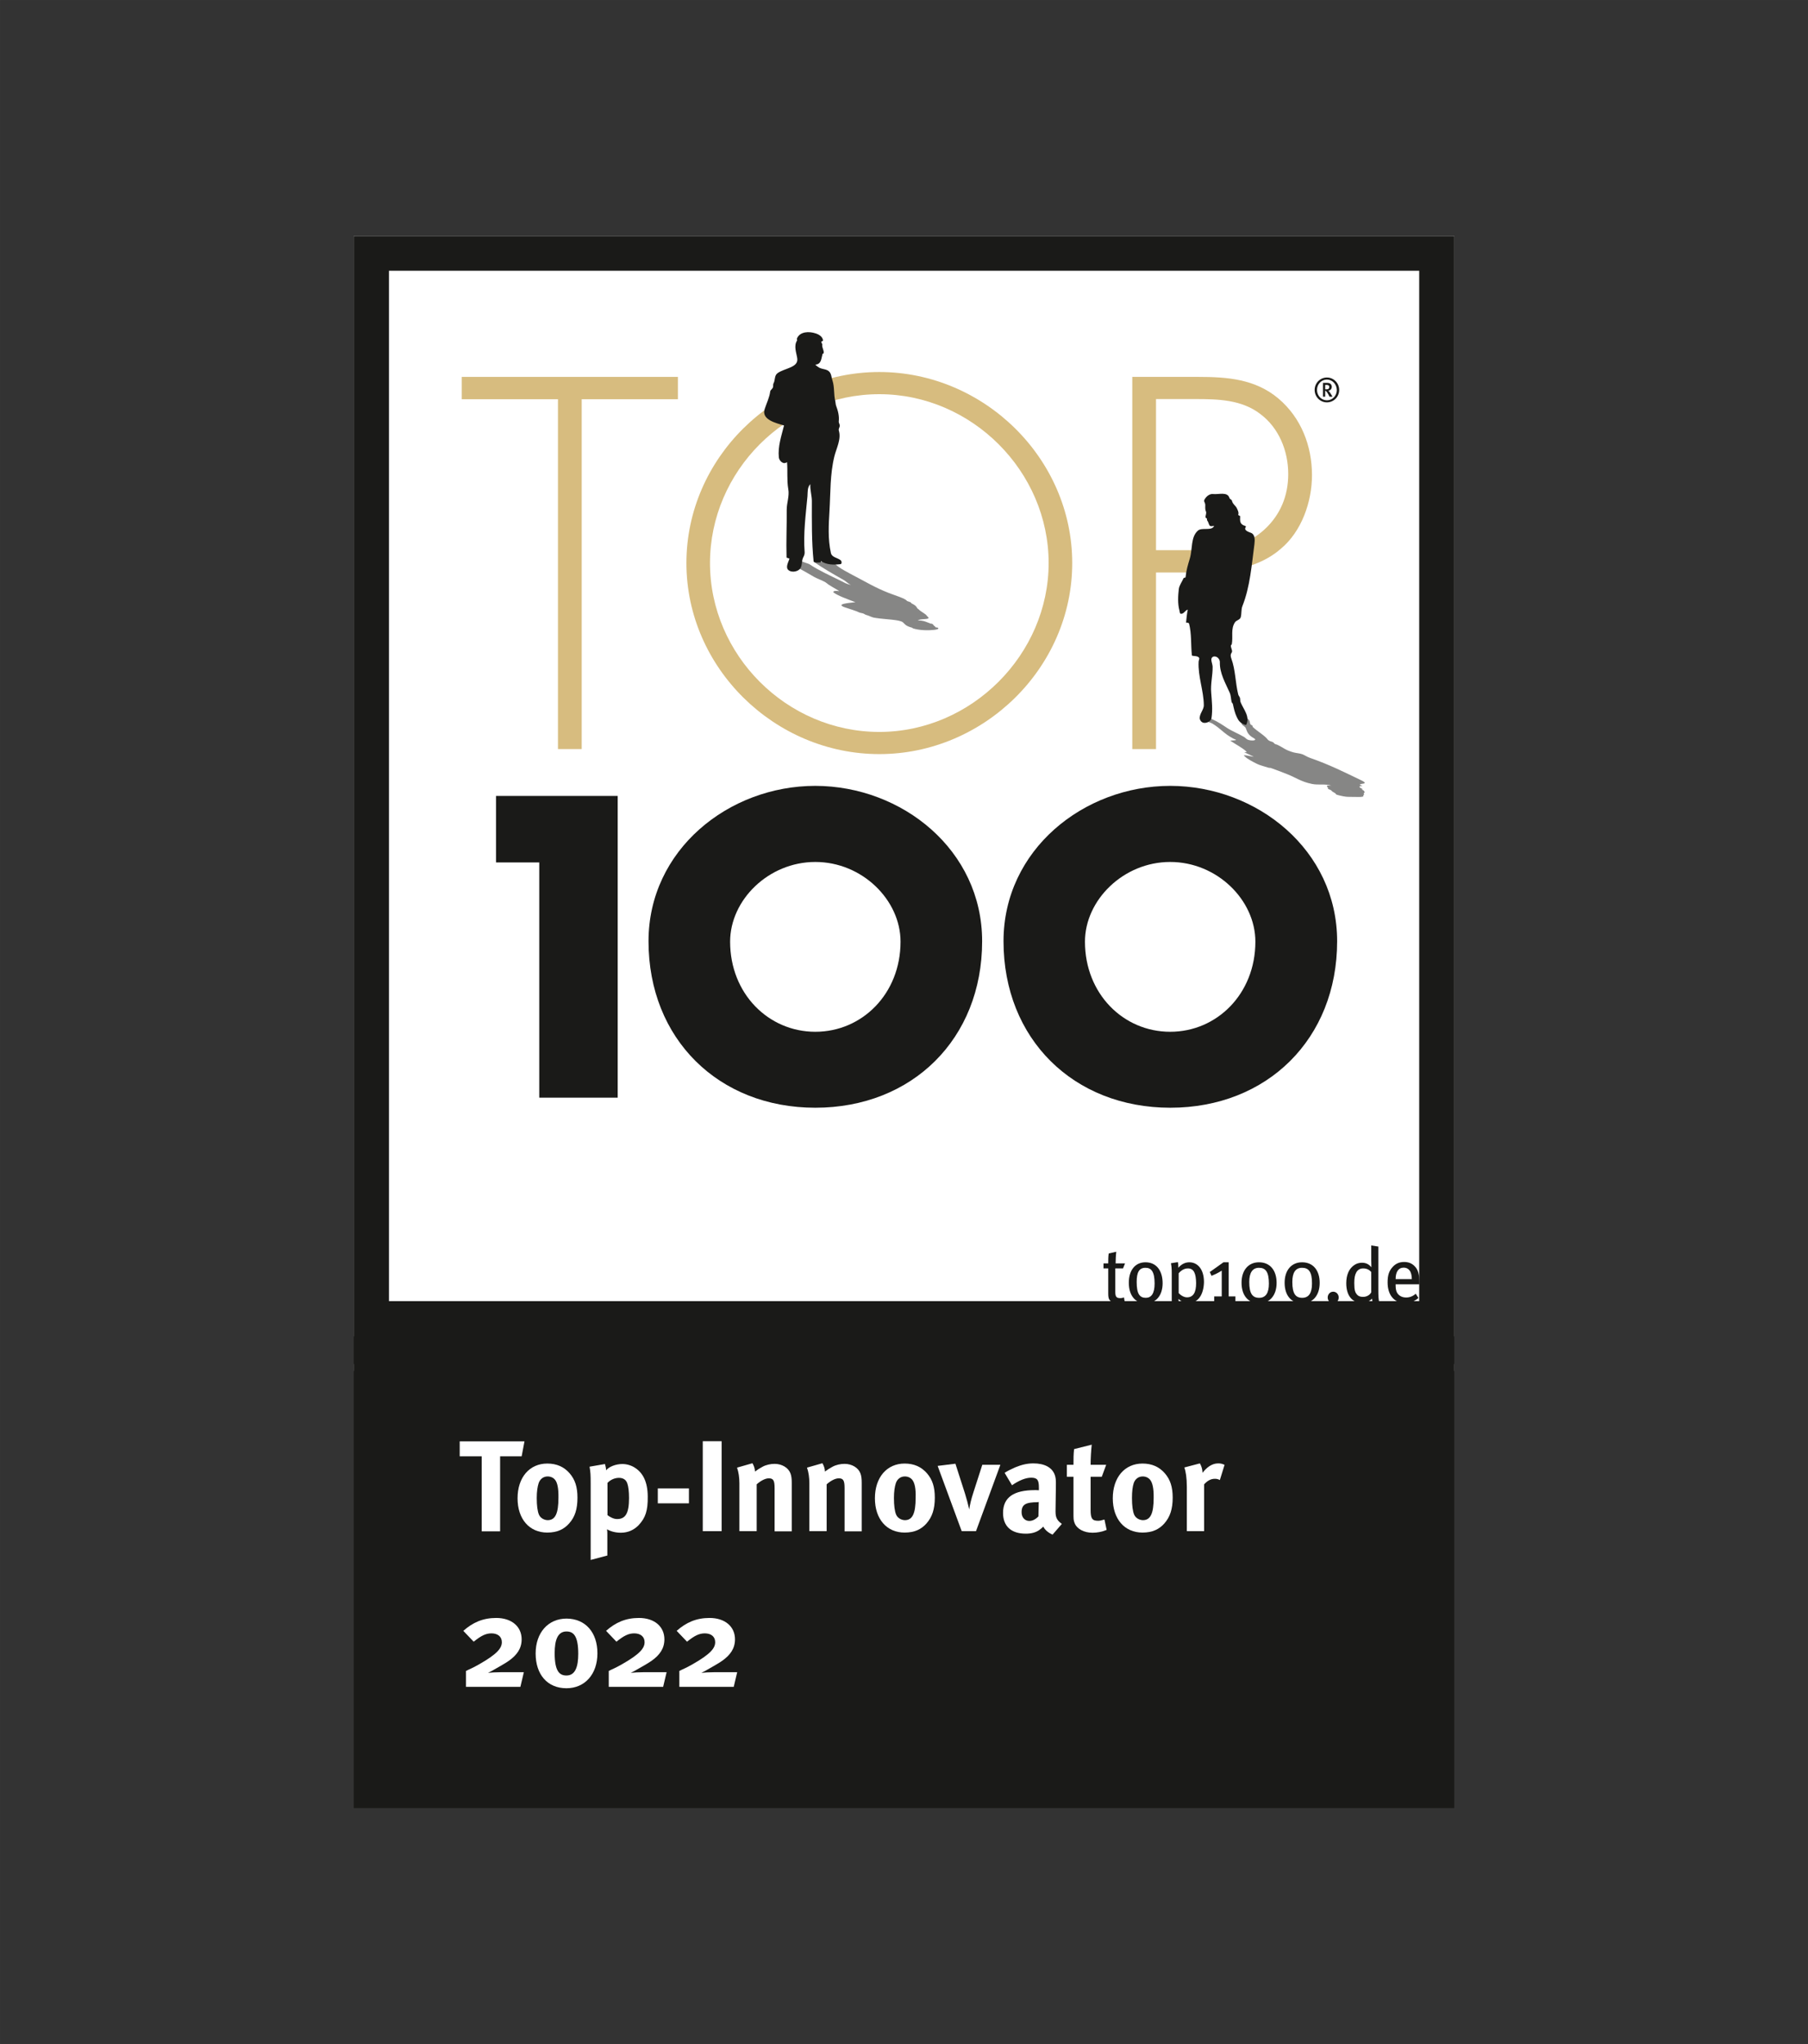 <?xml version="1.0" encoding="utf-8"?>
<!-- Generator: Adobe Illustrator 26.0.3, SVG Export Plug-In . SVG Version: 6.00 Build 0)  -->
<svg version="1.1" id="Ebene_1" xmlns="http://www.w3.org/2000/svg" xmlns:xlink="http://www.w3.org/1999/xlink" x="0px" y="0px"
	 viewBox="0 0 115 130" style="enable-background:new 0 0 115 130;" xml:space="preserve">
<rect x="0" y="0" width="115" height="130" fill="#333333" stroke="none"/>
<style type="text/css">
	
		.st0{clip-path:url(#SVGID_00000016056771151143735660000014515745440799064193_);fill-rule:evenodd;clip-rule:evenodd;fill:#FFFFFF;}
	.st1{clip-path:url(#SVGID_00000016056771151143735660000014515745440799064193_);fill:#1A1A18;}
	.st2{fill:#D7BC7F;}
	.st3{fill:#1A1A18;}
	.st4{fill:#868685;}
	.st5{clip-path:url(#SVGID_00000180331437627781553710000012348224928478501760_);fill:none;stroke:#FFFFFF;stroke-width:5;}
	.st6{clip-path:url(#SVGID_00000180331437627781553710000012348224928478501760_);fill:#1A1A18;}
	.st7{fill:#FFFFFF;}
	.st8{clip-path:url(#SVGID_00000059307159071983742210000004755277741700495295_);fill:none;stroke:#1A1A18;stroke-width:4;}
	.st9{opacity:0.05;}
	.st10{fill:#F2F2F2;}
</style>
<g>
	<g>
		<g>
			<defs>
				<rect id="SVGID_1_" x="22.5" y="15.01" width="70" height="69.98"/>
			</defs>
			<clipPath id="SVGID_00000012464768531445409130000005948254857822818690_">
				<use xlink:href="#SVGID_1_"  style="overflow:visible;"/>
			</clipPath>
			
				<polygon style="clip-path:url(#SVGID_00000012464768531445409130000005948254857822818690_);fill-rule:evenodd;clip-rule:evenodd;fill:#FFFFFF;" points="
				22.5,14.99 92.5,14.99 92.5,84.99 22.5,84.99 22.5,14.99 			"/>
			
				<polygon style="clip-path:url(#SVGID_00000012464768531445409130000005948254857822818690_);fill-rule:evenodd;clip-rule:evenodd;fill:#FFFFFF;" points="
				22.74,84.75 22.74,15.22 92.26,15.22 92.26,84.75 22.74,84.75 			"/>
			<path style="clip-path:url(#SVGID_00000012464768531445409130000005948254857822818690_);fill:#1A1A18;" d="M92.5,14.99h-70v70
				h70V14.99L92.5,14.99L92.5,14.99z M92.03,15.46v69.06H22.97V15.46H92.03"/>
		</g>
		<polygon class="st2" points="37,47.64 35.49,47.64 35.49,25.39 29.37,25.39 29.37,23.97 43.12,23.97 43.12,25.39 37,25.39 
			37,47.64 37,47.64 		"/>
		<path class="st2" d="M45.16,35.81c0,5.84,4.87,10.74,10.77,10.74c5.87,0,10.77-4.93,10.77-10.74c0-5.84-4.9-10.74-10.77-10.74
			C50.02,25.07,45.16,29.97,45.16,35.81L45.16,35.81L45.16,35.81z M68.2,35.81c0,6.66-5.62,12.15-12.27,12.15
			c-6.66,0-12.27-5.49-12.27-12.15c0-6.66,5.59-12.15,12.27-12.15C62.58,23.66,68.2,29.15,68.2,35.81L68.2,35.81L68.2,35.81z"/>
		<path class="st2" d="M76.26,34.99c1.54,0,2.92-0.19,4.14-1.29c1.04-0.94,1.54-2.17,1.54-3.55c0-1.48-0.6-2.95-1.79-3.83
			c-1.19-0.91-2.7-0.94-4.14-0.94h-2.48v9.61H76.26L76.26,34.99L76.26,34.99z M73.53,47.64h-1.51V23.97h4.18
			c1.85,0,3.64,0.13,5.12,1.38c1.44,1.22,2.13,3.01,2.13,4.87c0,1.7-0.66,3.58-1.98,4.68c-1.44,1.26-3.42,1.51-5.27,1.51h-2.67
			V47.64L73.53,47.64L73.53,47.64z"/>
		<polygon class="st3" points="31.55,54.85 31.55,50.62 39.29,50.62 39.29,69.81 34.3,69.81 34.3,54.85 31.55,54.85 31.55,54.85 		
			"/>
		<path class="st3" d="M46.44,59.89c0,3.31,2.44,5.73,5.42,5.73c2.98,0,5.42-2.42,5.42-5.73c0-2.65-2.44-5.07-5.42-5.07
			C48.88,54.82,46.44,57.24,46.44,59.89L46.44,59.89L46.44,59.89z M62.47,59.86c0,6.21-4.45,10.59-10.61,10.59
			c-6.16,0-10.61-4.38-10.61-10.59c0-5.8,5.09-9.88,10.61-9.88C57.38,49.99,62.47,54.06,62.47,59.86L62.47,59.86L62.47,59.86z"/>
		<path class="st3" d="M69.01,59.89c0,3.31,2.44,5.73,5.42,5.73c2.98,0,5.42-2.42,5.42-5.73c0-2.65-2.44-5.07-5.42-5.07
			C71.46,54.82,69.01,57.24,69.01,59.89L69.01,59.89L69.01,59.89z M85.05,59.86c0,6.21-4.45,10.59-10.61,10.59
			c-6.16,0-10.61-4.38-10.61-10.59c0-5.8,5.09-9.88,10.61-9.88C79.96,49.99,85.05,54.06,85.05,59.86L85.05,59.86L85.05,59.86z"/>
		<path class="st4" d="M50.39,35.53c0.67-0.47,0.05,0.26-0.07,0.22c0.05,0.02-0.16,0.02-0.13,0.03c0.5,0.3,1.07,0.6,1.59,0.91
			c0.23,0.13,0.63,0.26,0.79,0.39c0.21,0.18,0.57,0.35,0.82,0.52c-0.34-0.06-0.44,0.03-0.36,0.09c0.29,0.21,0.86,0.41,1.38,0.61
			c-0.44,0.05-1.27,0.11-0.69,0.32c0.31,0.11,0.68,0.21,0.93,0.33c0.06,0.03,0.18,0.04,0.26,0.07c0.09,0.03,0.08,0.06,0.19,0.09
			c0.24,0.06,0.29,0.15,0.6,0.19c0.62,0.1,1.52,0.1,1.73,0.28c0.13,0.11,0.16,0.23,0.58,0.34c0.03,0.01,0.02,0.02,0.05,0.04
			c0.43,0.14,1.01,0.14,1.35,0.1c0.18-0.02,0.35-0.06,0.24-0.14c-0.01-0.01-0.12-0.01-0.15-0.03c-0.04-0.02,0.01-0.04-0.02-0.05
			c-0.14-0.06-0.07-0.11-0.2-0.17c-0.02-0.01-0.08-0.01-0.09-0.01c-0.25-0.09-0.41-0.2-0.81-0.2c0.03-0.02,0.09-0.05,0.16-0.06
			c0.15-0.03,0.42-0.02,0.5-0.07c0.07-0.04-0.05-0.11-0.09-0.17c-0.08-0.13-0.39-0.26-0.51-0.4c-0.02-0.02-0.09-0.06-0.1-0.08
			c-0.04-0.1-0.13-0.2-0.35-0.3c-0.06-0.03-0.01-0.06-0.11-0.09c-0.07-0.03-0.18-0.06-0.19-0.07c-0.1-0.16-0.76-0.35-1.14-0.5
			c-0.87-0.34-1.44-0.69-2.11-1.04c-0.51-0.27-1.03-0.53-1.31-0.8c-0.08-0.08,0.25-0.09,0.38-0.14c0.04-0.02-0.03-0.07-0.14-0.07
			c-0.46-0.02-0.91-0.02-1.15,0.06c-0.01-0.01-0.04-0.02-0.04-0.02c-0.19-0.01-0.46-0.01-0.42,0.02c0.54,0.38,1.22,0.77,1.89,1.15
			c0.19,0.11,0.25,0.21,0.47,0.32c-0.31-0.07-0.42-0.15-0.58-0.23c-0.73-0.36-1.5-0.71-2.03-1.07c-0.05-0.04-0.17-0.07-0.28-0.11
			c-0.23-0.07-0.33-0.17-0.63-0.22"/>
		<path class="st3" d="M49.2,24.38c0.12-0.21,0.04-0.49,0.26-0.65c0.45-0.32,1.34-0.35,1.25-0.94c-0.05-0.35-0.24-0.78-0.01-1.14
			c0.01-0.02-0.02-0.08-0.01-0.12c0.19-0.46,0.78-0.46,1.18-0.33c0.22,0.07,0.46,0.21,0.48,0.46c0,0.03-0.1,0.04-0.11,0.08
			c-0.01,0.06,0.07,0.12,0.06,0.17c-0.03,0.21,0.12,0.35,0.09,0.55c0,0.02-0.06,0.03-0.07,0.05c-0.09,0.31-0.07,0.65-0.46,0.68
			c0.07,0.08,0.17,0.15,0.26,0.2c0.2,0.1,0.46,0.08,0.62,0.24c0.15,0.15,0.14,0.37,0.21,0.57c0.14,0.42,0.07,0.87,0.18,1.32
			c0.02,0.08,0.02,0.2,0.05,0.28c0.12,0.32,0.21,0.65,0.17,1.01c-0.01,0.09,0.09,0.2,0.06,0.31c-0.03,0.09-0.08,0.19-0.06,0.25
			c0.18,0.55-0.16,1.16-0.28,1.66c-0.28,1.14-0.24,2.31-0.31,3.46c-0.05,0.88-0.11,1.77,0.09,2.68c0.06,0.28,0.4,0.29,0.62,0.46
			c0.07,0.06,0.09,0.24-0.01,0.25c-0.44,0.05-0.88,0.05-1.25-0.2c0,0.03,0,0.07,0,0.08c-0.17,0.03-0.45,0.03-0.46-0.06
			c-0.13-1.28-0.11-2.56-0.11-3.83c0-0.35-0.12-0.71-0.1-1.08c-0.2,0.22-0.16,0.51-0.18,0.77c-0.11,1.19-0.27,2.36-0.18,3.56
			c0.01,0.12-0.04,0.24-0.1,0.35c-0.11,0.23-0.03,0.57-0.24,0.75c-0.18,0.16-0.53,0.19-0.7,0.03c-0.18-0.17-0.01-0.47,0.07-0.7
			c0.02-0.06-0.18-0.05-0.18-0.1c-0.03-1.01,0.02-2.02,0.01-3.03c0-0.44,0.18-0.87,0.1-1.31c-0.1-0.59-0.03-1.15-0.08-1.72
			c-0.25,0.19-0.5-0.1-0.52-0.3c-0.07-0.69,0.16-1.36,0.33-2.03c-0.51-0.15-1.46-0.37-1.23-1.05c0.12-0.37,0.3-0.72,0.35-1.11
			c0.01-0.09,0.11-0.14,0.15-0.22C49.21,24.59,49.15,24.48,49.2,24.38L49.2,24.38L49.2,24.38z"/>
		<path class="st4" d="M81.88,49.24c0.54,0.21,0.88,0.48,1.58,0.62c0.4,0.08,0.83-0.02,1.2,0.1c0.05,0.02-0.26-0.03-0.26,0.02
			c0,0.04,0.05,0.07,0.04,0.11c0,0.01,0.04,0.02,0.05,0.04c0.01,0.02-0.06,0.02-0.04,0.03c0.06,0.04,0.21,0.08,0.24,0.12
			c0.01,0.01,0.02,0.03,0.04,0.05c0.05,0.04,0.14,0.08,0.2,0.12c0.05,0.03,0.01,0.07,0.12,0.1c0.24,0.07,0.57,0.14,0.78,0.13
			c0.31-0.01,1.01,0.06,0.88-0.09c-0.02-0.03,0.09-0.04,0.06-0.06c-0.09-0.08,0.06-0.11,0.02-0.17c-0.02-0.04-0.02-0.09-0.17-0.14
			c-0.03-0.01,0.09-0.02,0.06-0.03c-0.19-0.1-0.34-0.18-0.05-0.21c0.08-0.01-0.11-0.05-0.13-0.06c-0.04-0.04,0.1-0.07,0.21-0.08
			c0.23-0.04-0.01-0.16-0.2-0.25c-0.99-0.47-1.9-0.94-3.16-1.38c-0.21-0.07-0.32-0.16-0.51-0.24c-0.16-0.06-0.39-0.07-0.57-0.12
			c-0.54-0.15-0.66-0.32-1.04-0.49c-0.03-0.01-0.11-0.03-0.13-0.04c-0.08-0.05-0.07-0.11-0.21-0.15c-0.16-0.04-0.22-0.1-0.25-0.13
			c-0.19-0.26-0.67-0.53-0.95-0.8c-0.03-0.03,0-0.05-0.02-0.08c-0.03-0.03-0.11-0.07-0.13-0.09c-0.1-0.16,0.07-0.33-0.52-0.51
			c-0.51,0.04-0.23,0.29-0.03,0.47c0.02,0.02-0.02,0.03,0,0.05c0.08,0.07,0.21,0.15,0.24,0.21c0.1,0.22,0.1,0.43,0.54,0.67
			c0.19,0.11-0.04,0.17-0.32,0.11c-0.18-0.04-0.2-0.13-0.32-0.2c-0.32-0.19-0.81-0.39-1.09-0.58c-0.29-0.19-0.54-0.37-0.96-0.56
			c-0.15-0.07-0.48-0.12-0.67-0.11c-0.1,0.01-0.15,0.04-0.12,0.07c0.11,0.12,0.61,0.21,0.81,0.32c0.56,0.33,0.73,0.64,1.34,0.96
			c0.05,0.03,0.18,0.07,0.18,0.08c0,0.06-0.4,0.03-0.36,0.06c0.33,0.23,0.81,0.47,1.04,0.71c0.01,0.01-0.07,0.02-0.16,0.02
			c0.2,0.1,0.39,0.19,0.61,0.29c-0.21-0.02-0.45-0.11-0.62-0.09c-0.04,0.01,0.03,0.05,0.05,0.07c0.16,0.16,0.47,0.32,0.79,0.48
			c0.16,0.08,0.48,0.16,0.73,0.24c0.02,0.01,0.12,0,0.15,0.02C81.18,48.97,81.51,49.09,81.88,49.24L81.88,49.24L81.88,49.24z"/>
		<path class="st3" d="M75.68,35.52c0.18-0.61,0.05-1.36,0.51-1.77c0.26-0.23,0.86,0.04,1.03-0.29c0.02-0.05-0.22,0.07-0.29-0.05
			c-0.06-0.11-0.07-0.21-0.15-0.32c-0.02-0.02,0-0.07-0.01-0.1c-0.02-0.04-0.09-0.05-0.09-0.09c-0.01-0.12,0.07-0.24,0.03-0.36
			c-0.01-0.04-0.04-0.09-0.04-0.13c-0.02-0.11,0-0.23-0.01-0.34c-0.01-0.1-0.11-0.19-0.05-0.29c0.11-0.21,0.33-0.39,0.56-0.36
			c0.33,0.04,0.91-0.17,1.03,0.25c0.02,0.08,0.15,0.1,0.16,0.18c0.05,0.22,0.25,0.32,0.32,0.49c0.05,0.12,0.13,0.25,0.08,0.4
			c-0.01,0.04,0.12,0.05,0.12,0.1c-0.01,0.3-0.03,0.51,0.33,0.61c0.09,0.03-0.03,0.13-0.01,0.19c0.04,0.13,0.21,0.19,0.35,0.24
			c0.29,0.1,0.27,0.46,0.24,0.72c-0.18,1.34-0.27,2.7-0.77,3.96c-0.08,0.21-0.04,0.46-0.1,0.69c-0.05,0.18-0.28,0.19-0.37,0.33
			c-0.28,0.43-0.11,0.91-0.2,1.39c-0.01,0.03-0.07,0.07-0.06,0.11c0.01,0.15,0.13,0.33,0.05,0.43c-0.09,0.12-0.06,0.27-0.02,0.37
			c0.27,0.74,0.25,1.52,0.44,2.29c0.02,0.08,0.09,0.14,0.11,0.22c0.02,0.09,0.01,0.19,0.04,0.27c0.18,0.45,0.63,0.93,0.35,1.45
			c-0.58-0.11-0.73-0.82-0.84-1.33c-0.01-0.05-0.07-0.09-0.08-0.13c-0.05-0.21-0.04-0.42-0.13-0.61c-0.28-0.63-0.63-1.22-0.62-1.91
			c0.01-0.31-0.34-0.49-0.5-0.31c-0.11,0.12,0.03,0.38,0.04,0.58c0.01,0.55-0.14,1.1-0.09,1.65c0.04,0.55,0.1,1.06,0.02,1.61
			c-0.03,0.2-0.28,0.34-0.49,0.31c-0.11-0.01-0.21-0.11-0.24-0.2c-0.1-0.34,0.25-0.6,0.24-0.93c-0.01-0.93-0.38-1.82-0.33-2.76
			c0-0.08,0.07-0.19,0.03-0.24c-0.1-0.17-0.45-0.08-0.46-0.17c-0.07-0.67-0.01-1.35-0.18-2.02c-0.01-0.02-0.11-0.07-0.19-0.05
			c0.03-0.28,0.05-0.55,0.11-0.83c-0.18,0.05-0.26,0.31-0.46,0.26c-0.05-0.01-0.05-0.13-0.07-0.2c-0.12-0.45-0.09-0.93-0.04-1.37
			c0.03-0.23,0.2-0.46,0.31-0.7c0.01-0.02,0.11-0.01,0.12-0.05C75.45,36.28,75.56,35.92,75.68,35.52L75.68,35.52L75.68,35.52z"/>
		<path class="st3" d="M84.37,24.48h-0.08v0.28h0.08c0.08,0,0.11-0.01,0.14-0.04c0.03-0.03,0.04-0.06,0.04-0.11
			C84.55,24.53,84.5,24.48,84.37,24.48L84.37,24.48z M84.57,25.24L84.5,25.1c-0.06-0.11-0.1-0.17-0.15-0.22
			c-0.02-0.02-0.03-0.03-0.06-0.03v0.38h-0.14v-0.88h0.27c0.2,0,0.29,0.11,0.29,0.25c0,0.14-0.09,0.24-0.22,0.24
			c0.03,0.02,0.09,0.1,0.14,0.18l0.13,0.21H84.57L84.57,25.24z M84.4,24.14c-0.35,0-0.63,0.29-0.63,0.66c0,0.37,0.28,0.66,0.63,0.66
			c0.35,0,0.63-0.29,0.63-0.66C85.02,24.43,84.74,24.14,84.4,24.14L84.4,24.14z M84.4,25.59c-0.43,0-0.78-0.35-0.78-0.79
			c0-0.44,0.35-0.79,0.78-0.79c0.43,0,0.78,0.35,0.78,0.79C85.18,25.25,84.82,25.59,84.4,25.59L84.4,25.59z"/>
		<g>
			<defs>
				<rect id="SVGID_00000027605660960889104690000018018649302818450857_" x="22.5" y="15.01" width="70" height="99.98"/>
			</defs>
			<clipPath id="SVGID_00000088827826158311104100000000642858745797783438_">
				<use xlink:href="#SVGID_00000027605660960889104690000018018649302818450857_"  style="overflow:visible;"/>
			</clipPath>
			
				<path style="clip-path:url(#SVGID_00000088827826158311104100000000642858745797783438_);fill:none;stroke:#FFFFFF;stroke-width:5;" d="
				M22.79,15.28c0,23.14,0,46.28,0,69.41c23.14,0,46.28,0,69.41,0c0-23.14,0-46.28,0-69.41C69.07,15.28,45.93,15.28,22.79,15.28
				L22.79,15.28z"/>
			<polygon style="clip-path:url(#SVGID_00000088827826158311104100000000642858745797783438_);fill:#1A1A18;" points="22.5,84.99 
				22.5,115.32 92.5,115.32 92.5,84.99 22.5,84.99 			"/>
		</g>
		<g>
			<path class="st7" d="M33.18,92.62h-1.37v4.77h-1.17v-4.77h-1.4v-0.95h4.12L33.18,92.62z"/>
		</g>
		<g>
			<path class="st7" d="M36.2,96.89c-0.32,0.36-0.74,0.58-1.39,0.58c-1.14,0-1.89-0.86-1.89-2.18c0-1.33,0.76-2.21,1.89-2.21
				c0.6,0,1.07,0.21,1.43,0.63c0.34,0.4,0.49,0.86,0.49,1.54C36.73,95.98,36.57,96.48,36.2,96.89z M35.31,94.12
				c-0.11-0.14-0.28-0.22-0.48-0.22c-0.26,0-0.48,0.16-0.57,0.43c-0.07,0.22-0.12,0.52-0.12,0.94c0,0.49,0.05,0.85,0.14,1.06
				c0.1,0.23,0.35,0.35,0.56,0.35c0.48,0,0.68-0.43,0.68-1.42C35.53,94.68,35.46,94.31,35.31,94.12z"/>
			<path class="st7" d="M40.62,97c-0.29,0.3-0.67,0.48-1.13,0.48c-0.33,0-0.64-0.08-0.88-0.22c0.02,0.1,0.02,0.22,0.02,0.35v1.32
				l-1.06,0.28v-4.87c0-0.55-0.01-0.71-0.07-1.06l0.98-0.17c0.04,0.15,0.07,0.26,0.07,0.4c0.19-0.23,0.61-0.4,1.04-0.4
				c0.3,0,0.6,0.1,0.83,0.26c0.45,0.3,0.78,0.85,0.78,1.82C41.21,96.07,41.06,96.53,40.62,97z M39.9,94.34
				c-0.08-0.23-0.26-0.35-0.53-0.35c-0.27,0-0.54,0.12-0.73,0.32v2.05c0.15,0.12,0.39,0.25,0.61,0.25c0.54,0,0.76-0.37,0.76-1.33
				C40.01,94.86,39.97,94.54,39.9,94.34z"/>
			<path class="st7" d="M41.84,95.61v-0.95h1.98v0.95H41.84z"/>
			<path class="st7" d="M44.7,97.38v-5.72h1.2v5.72H44.7z"/>
			<path class="st7" d="M49.27,97.38v-2.74c0-0.48-0.08-0.62-0.37-0.62c-0.22,0-0.51,0.15-0.77,0.38v2.98h-1.1v-3.05
				c0-0.36-0.05-0.71-0.15-0.99l0.98-0.28c0.1,0.17,0.16,0.35,0.16,0.53c0.16-0.12,0.3-0.21,0.49-0.31
				c0.22-0.12,0.51-0.18,0.76-0.18c0.47,0,0.88,0.25,1.01,0.61c0.06,0.16,0.08,0.34,0.08,0.6v3.08H49.27z"/>
			<path class="st7" d="M53.72,97.38v-2.74c0-0.48-0.08-0.62-0.37-0.62c-0.22,0-0.51,0.15-0.77,0.38v2.98h-1.1v-3.05
				c0-0.36-0.05-0.71-0.15-0.99l0.98-0.28c0.1,0.17,0.16,0.35,0.16,0.53c0.16-0.12,0.3-0.21,0.49-0.31
				c0.22-0.12,0.51-0.18,0.76-0.18c0.47,0,0.88,0.25,1.01,0.61c0.06,0.16,0.08,0.34,0.08,0.6v3.08H53.72z"/>
			<path class="st7" d="M58.93,96.89c-0.32,0.36-0.74,0.58-1.39,0.58c-1.14,0-1.89-0.86-1.89-2.18c0-1.33,0.76-2.21,1.89-2.21
				c0.6,0,1.07,0.21,1.43,0.63c0.34,0.4,0.49,0.86,0.49,1.54C59.46,95.98,59.29,96.48,58.93,96.89z M58.03,94.12
				c-0.11-0.14-0.28-0.22-0.48-0.22c-0.26,0-0.48,0.16-0.57,0.43c-0.07,0.22-0.12,0.52-0.12,0.94c0,0.49,0.05,0.85,0.14,1.06
				c0.1,0.23,0.35,0.35,0.56,0.35c0.48,0,0.68-0.43,0.68-1.42C58.26,94.68,58.18,94.31,58.03,94.12z"/>
			<path class="st7" d="M62.08,97.38h-0.91l-1.53-4.15l1.13-0.14l0.61,1.9c0.09,0.28,0.21,0.74,0.27,1.01
				c0.03-0.25,0.12-0.65,0.26-1.07l0.57-1.77h1.15L62.08,97.38z"/>
			<path class="st7" d="M66.95,97.6c-0.26-0.11-0.49-0.3-0.59-0.51c-0.08,0.08-0.17,0.16-0.26,0.22c-0.21,0.15-0.5,0.23-0.85,0.23
				c-0.94,0-1.45-0.48-1.45-1.32c0-0.99,0.68-1.45,2.03-1.45c0.08,0,0.16,0,0.25,0.01v-0.17c0-0.47-0.09-0.63-0.49-0.63
				c-0.35,0-0.77,0.17-1.22,0.48l-0.47-0.79c0.22-0.14,0.39-0.22,0.68-0.35c0.41-0.17,0.77-0.25,1.15-0.25
				c0.71,0,1.19,0.26,1.36,0.73c0.06,0.17,0.08,0.3,0.07,0.76l-0.02,1.42c-0.01,0.46,0.02,0.66,0.4,0.94L66.95,97.6z M66.01,95.54
				c-0.77,0-1.03,0.14-1.03,0.64c0,0.33,0.21,0.55,0.49,0.55c0.21,0,0.41-0.11,0.58-0.29l0.02-0.91H66.01z"/>
			<path class="st7" d="M69.49,97.48c-0.56,0-1-0.25-1.14-0.62c-0.07-0.18-0.07-0.26-0.07-0.65v-2.29h-0.42v-0.76h0.42
				c0-0.41,0-0.68,0.04-1l1.12-0.28c-0.04,0.39-0.07,0.85-0.07,1.28h0.99l-0.28,0.76h-0.71v2.12c0,0.54,0.1,0.68,0.48,0.68
				c0.1,0,0.2-0.02,0.4-0.08l0.14,0.66C70.07,97.43,69.78,97.48,69.49,97.48z"/>
			<path class="st7" d="M74.06,96.89c-0.32,0.36-0.74,0.58-1.39,0.58c-1.14,0-1.89-0.86-1.89-2.18c0-1.33,0.76-2.21,1.89-2.21
				c0.6,0,1.07,0.21,1.43,0.63c0.34,0.4,0.49,0.86,0.49,1.54C74.59,95.98,74.42,96.48,74.06,96.89z M73.16,94.12
				c-0.11-0.14-0.28-0.22-0.48-0.22c-0.26,0-0.48,0.16-0.57,0.43C72.04,94.55,72,94.85,72,95.27c0,0.49,0.05,0.85,0.14,1.06
				c0.1,0.23,0.35,0.35,0.56,0.35c0.48,0,0.68-0.43,0.68-1.42C73.39,94.68,73.31,94.31,73.16,94.12z"/>
		</g>
		<g>
			<path class="st7" d="M77.59,94.13c-0.11-0.06-0.2-0.08-0.32-0.08c-0.25,0-0.47,0.12-0.68,0.35v2.98h-1.1v-2.82
				c0-0.57-0.07-1-0.16-1.23l0.99-0.26c0.1,0.17,0.16,0.36,0.17,0.6c0.24-0.32,0.58-0.6,0.99-0.6c0.16,0,0.24,0.02,0.41,0.09
				L77.59,94.13z"/>
		</g>
		<g>
			<defs>
				<rect id="SVGID_00000066503175350997504020000003440054249374373289_" x="22.5" y="15.01" width="70" height="99.98"/>
			</defs>
			<clipPath id="SVGID_00000142860040381935131710000015271572459628396222_">
				<use xlink:href="#SVGID_00000066503175350997504020000003440054249374373289_"  style="overflow:visible;"/>
			</clipPath>
			
				<path style="clip-path:url(#SVGID_00000142860040381935131710000015271572459628396222_);fill:none;stroke:#1A1A18;stroke-width:4;" d="
				M22.74,15.22c0,23.18,0,46.35,0,69.53c23.18,0,46.35,0,69.53,0c0-23.18,0-46.35,0-69.53C69.09,15.22,45.91,15.22,22.74,15.22
				L22.74,15.22z"/>
		</g>
		<g>
			<path class="st3" d="M71.43,80.67h-0.49v1.49c0,0.31,0.07,0.4,0.32,0.4c0.08,0,0.15-0.01,0.23-0.05l0.05,0.28
				c-0.14,0.07-0.29,0.1-0.45,0.1c-0.16,0-0.34-0.05-0.42-0.12c-0.1-0.09-0.18-0.14-0.18-0.5v-1.6h-0.3v-0.32h0.3
				c0-0.19,0-0.44,0.03-0.63L71,79.61c-0.02,0.18-0.04,0.49-0.04,0.74h0.6L71.43,80.67z"/>
			<path class="st3" d="M72.87,82.89c-0.66,0-1.07-0.5-1.07-1.31c0-0.8,0.41-1.3,1.06-1.3c0.73,0,1.09,0.58,1.09,1.33
				C73.95,82.39,73.53,82.89,72.87,82.89z M72.86,80.63c-0.4,0-0.56,0.28-0.56,0.9c0,0.76,0.19,1.01,0.58,1.01
				c0.35,0,0.56-0.27,0.56-0.91C73.44,80.86,73.22,80.63,72.86,80.63z"/>
			<path class="st3" d="M75.6,82.87c-0.23,0-0.45-0.08-0.64-0.26c0.01,0.08,0.01,0.19,0.01,0.28v0.87l-0.44,0.1v-2.91
				c0-0.29-0.02-0.45-0.05-0.61l0.44-0.07c0.02,0.07,0.03,0.15,0.03,0.36c0.19-0.23,0.44-0.35,0.7-0.35c0.5,0,0.93,0.41,0.93,1.26
				C76.56,82.31,76.23,82.87,75.6,82.87z M75.56,80.67c-0.22,0-0.42,0.11-0.59,0.31v1.26c0.15,0.16,0.35,0.27,0.53,0.27
				c0.4,0,0.58-0.31,0.58-0.91C76.07,81.01,75.95,80.67,75.56,80.67z"/>
			<path class="st3" d="M77.23,82.82v-0.37h0.48v-1.64c-0.23,0.15-0.43,0.24-0.65,0.33l-0.11-0.24l0.87-0.62h0.33v2.17h0.43v0.37
				H77.23z"/>
		</g>
		<g>
			<path class="st3" d="M80.09,82.89c-0.7,0-1.12-0.5-1.12-1.31c0-0.8,0.44-1.3,1.11-1.3c0.7,0,1.12,0.51,1.12,1.31
				C81.2,82.39,80.76,82.89,80.09,82.89z M80.08,80.63c-0.41,0-0.62,0.31-0.62,0.9c0,0.75,0.21,1.01,0.63,1.01
				c0.42,0,0.62-0.31,0.62-0.9C80.71,80.89,80.5,80.63,80.08,80.63z"/>
			<path class="st3" d="M82.83,82.89c-0.7,0-1.12-0.5-1.12-1.31c0-0.8,0.44-1.3,1.11-1.3c0.7,0,1.12,0.51,1.12,1.31
				C83.94,82.39,83.5,82.89,82.83,82.89z M82.82,80.63c-0.42,0-0.62,0.31-0.62,0.9c0,0.75,0.21,1.01,0.63,1.01
				c0.42,0,0.62-0.31,0.62-0.9C83.46,80.89,83.24,80.63,82.82,80.63z"/>
		</g>
		<g>
			<path class="st3" d="M84.8,82.89c-0.2,0-0.35-0.17-0.35-0.37c0-0.2,0.15-0.37,0.35-0.37c0.2,0,0.35,0.17,0.35,0.37
				C85.15,82.72,85.01,82.89,84.8,82.89z"/>
			<path class="st3" d="M87.31,82.82c-0.02-0.07-0.03-0.11-0.04-0.23c-0.17,0.18-0.38,0.27-0.64,0.27c-0.63,0-1-0.47-1-1.25
				c0-0.53,0.18-0.94,0.52-1.16c0.15-0.1,0.31-0.14,0.48-0.14c0.24,0,0.43,0.08,0.6,0.29c0-0.07-0.01-0.27-0.01-0.43v-0.96
				l0.45,0.07v2.73c0,0.4,0.01,0.68,0.07,0.83H87.31z M87.22,80.9c-0.13-0.15-0.29-0.23-0.52-0.23c-0.19,0-0.34,0.09-0.43,0.25
				c-0.09,0.16-0.13,0.36-0.13,0.68c0,0.48,0.06,0.61,0.19,0.75c0.08,0.09,0.2,0.13,0.37,0.13c0.26,0,0.44-0.14,0.52-0.29V80.9z"/>
		</g>
		<g>
			<path class="st3" d="M88.77,81.68v0.06c0,0.21,0.03,0.38,0.1,0.49c0.13,0.2,0.33,0.29,0.57,0.29c0.23,0,0.43-0.08,0.61-0.24
				l0.17,0.27c-0.24,0.21-0.53,0.32-0.85,0.32c-0.69,0-1.11-0.5-1.11-1.31c0-0.43,0.08-0.71,0.3-0.96c0.2-0.23,0.44-0.34,0.75-0.34
				c0.28,0,0.5,0.09,0.67,0.27c0.22,0.22,0.3,0.5,0.3,1.07v0.08H88.77z M89.65,80.79c-0.08-0.1-0.2-0.17-0.36-0.17
				c-0.35,0-0.52,0.28-0.52,0.73h1.03C89.8,81.11,89.75,80.91,89.65,80.79z"/>
		</g>
	</g>
	<g>
		<path class="st7" d="M33.1,107.28h-3.46v-1.01c0.29-0.15,0.36-0.15,0.85-0.43c1.14-0.65,1.43-1.02,1.43-1.4
			c0-0.36-0.27-0.56-0.66-0.56c-0.36,0-0.66,0.15-1.13,0.53l-0.66-0.69c0.6-0.53,1.24-0.82,2.09-0.82c0.99,0,1.62,0.55,1.62,1.36
			c0,0.61-0.33,1.01-0.78,1.34c-0.3,0.22-0.8,0.48-1.14,0.68c-0.04,0.02-0.13,0.07-0.22,0.11c0.18-0.02,0.53-0.04,0.8-0.04h1.48
			L33.1,107.28z"/>
		<path class="st7" d="M38,105.15c0,1.33-0.8,2.22-1.97,2.22c-1.21,0-1.96-0.87-1.96-2.21c0-1.33,0.8-2.22,1.97-2.22
			C37.24,102.95,38,103.82,38,105.15z M36.03,103.76c-0.56,0-0.75,0.55-0.75,1.38c0,1.17,0.32,1.42,0.75,1.42
			c0.56,0,0.75-0.55,0.75-1.38C36.78,104.01,36.46,103.76,36.03,103.76z"/>
		<path class="st7" d="M42.18,107.28h-3.46v-1.01c0.29-0.15,0.36-0.15,0.85-0.43c1.14-0.65,1.43-1.02,1.43-1.4
			c0-0.36-0.27-0.56-0.66-0.56c-0.36,0-0.66,0.15-1.13,0.53l-0.66-0.69c0.6-0.53,1.24-0.82,2.09-0.82c0.99,0,1.62,0.55,1.62,1.36
			c0,0.61-0.33,1.01-0.78,1.34c-0.3,0.22-0.8,0.48-1.14,0.68c-0.04,0.02-0.13,0.07-0.22,0.11c0.18-0.02,0.53-0.04,0.8-0.04h1.48
			L42.18,107.28z"/>
		<path class="st7" d="M46.67,107.28h-3.46v-1.01c0.29-0.15,0.36-0.15,0.85-0.43c1.14-0.65,1.43-1.02,1.43-1.4
			c0-0.36-0.27-0.56-0.66-0.56c-0.36,0-0.66,0.15-1.13,0.53l-0.66-0.69c0.6-0.53,1.24-0.82,2.09-0.82c0.99,0,1.62,0.55,1.62,1.36
			c0,0.61-0.33,1.01-0.78,1.34c-0.3,0.22-0.8,0.48-1.14,0.68c-0.04,0.02-0.13,0.07-0.22,0.11c0.18-0.02,0.53-0.04,0.8-0.04h1.48
			L46.67,107.28z"/>
	</g>
</g>
<g class="st9">
	<path class="st10" d="M114.99,0.01v129.98H0.01V0.01H114.99 M115,0H0v130h115V0L115,0z"/>
</g>
</svg>
